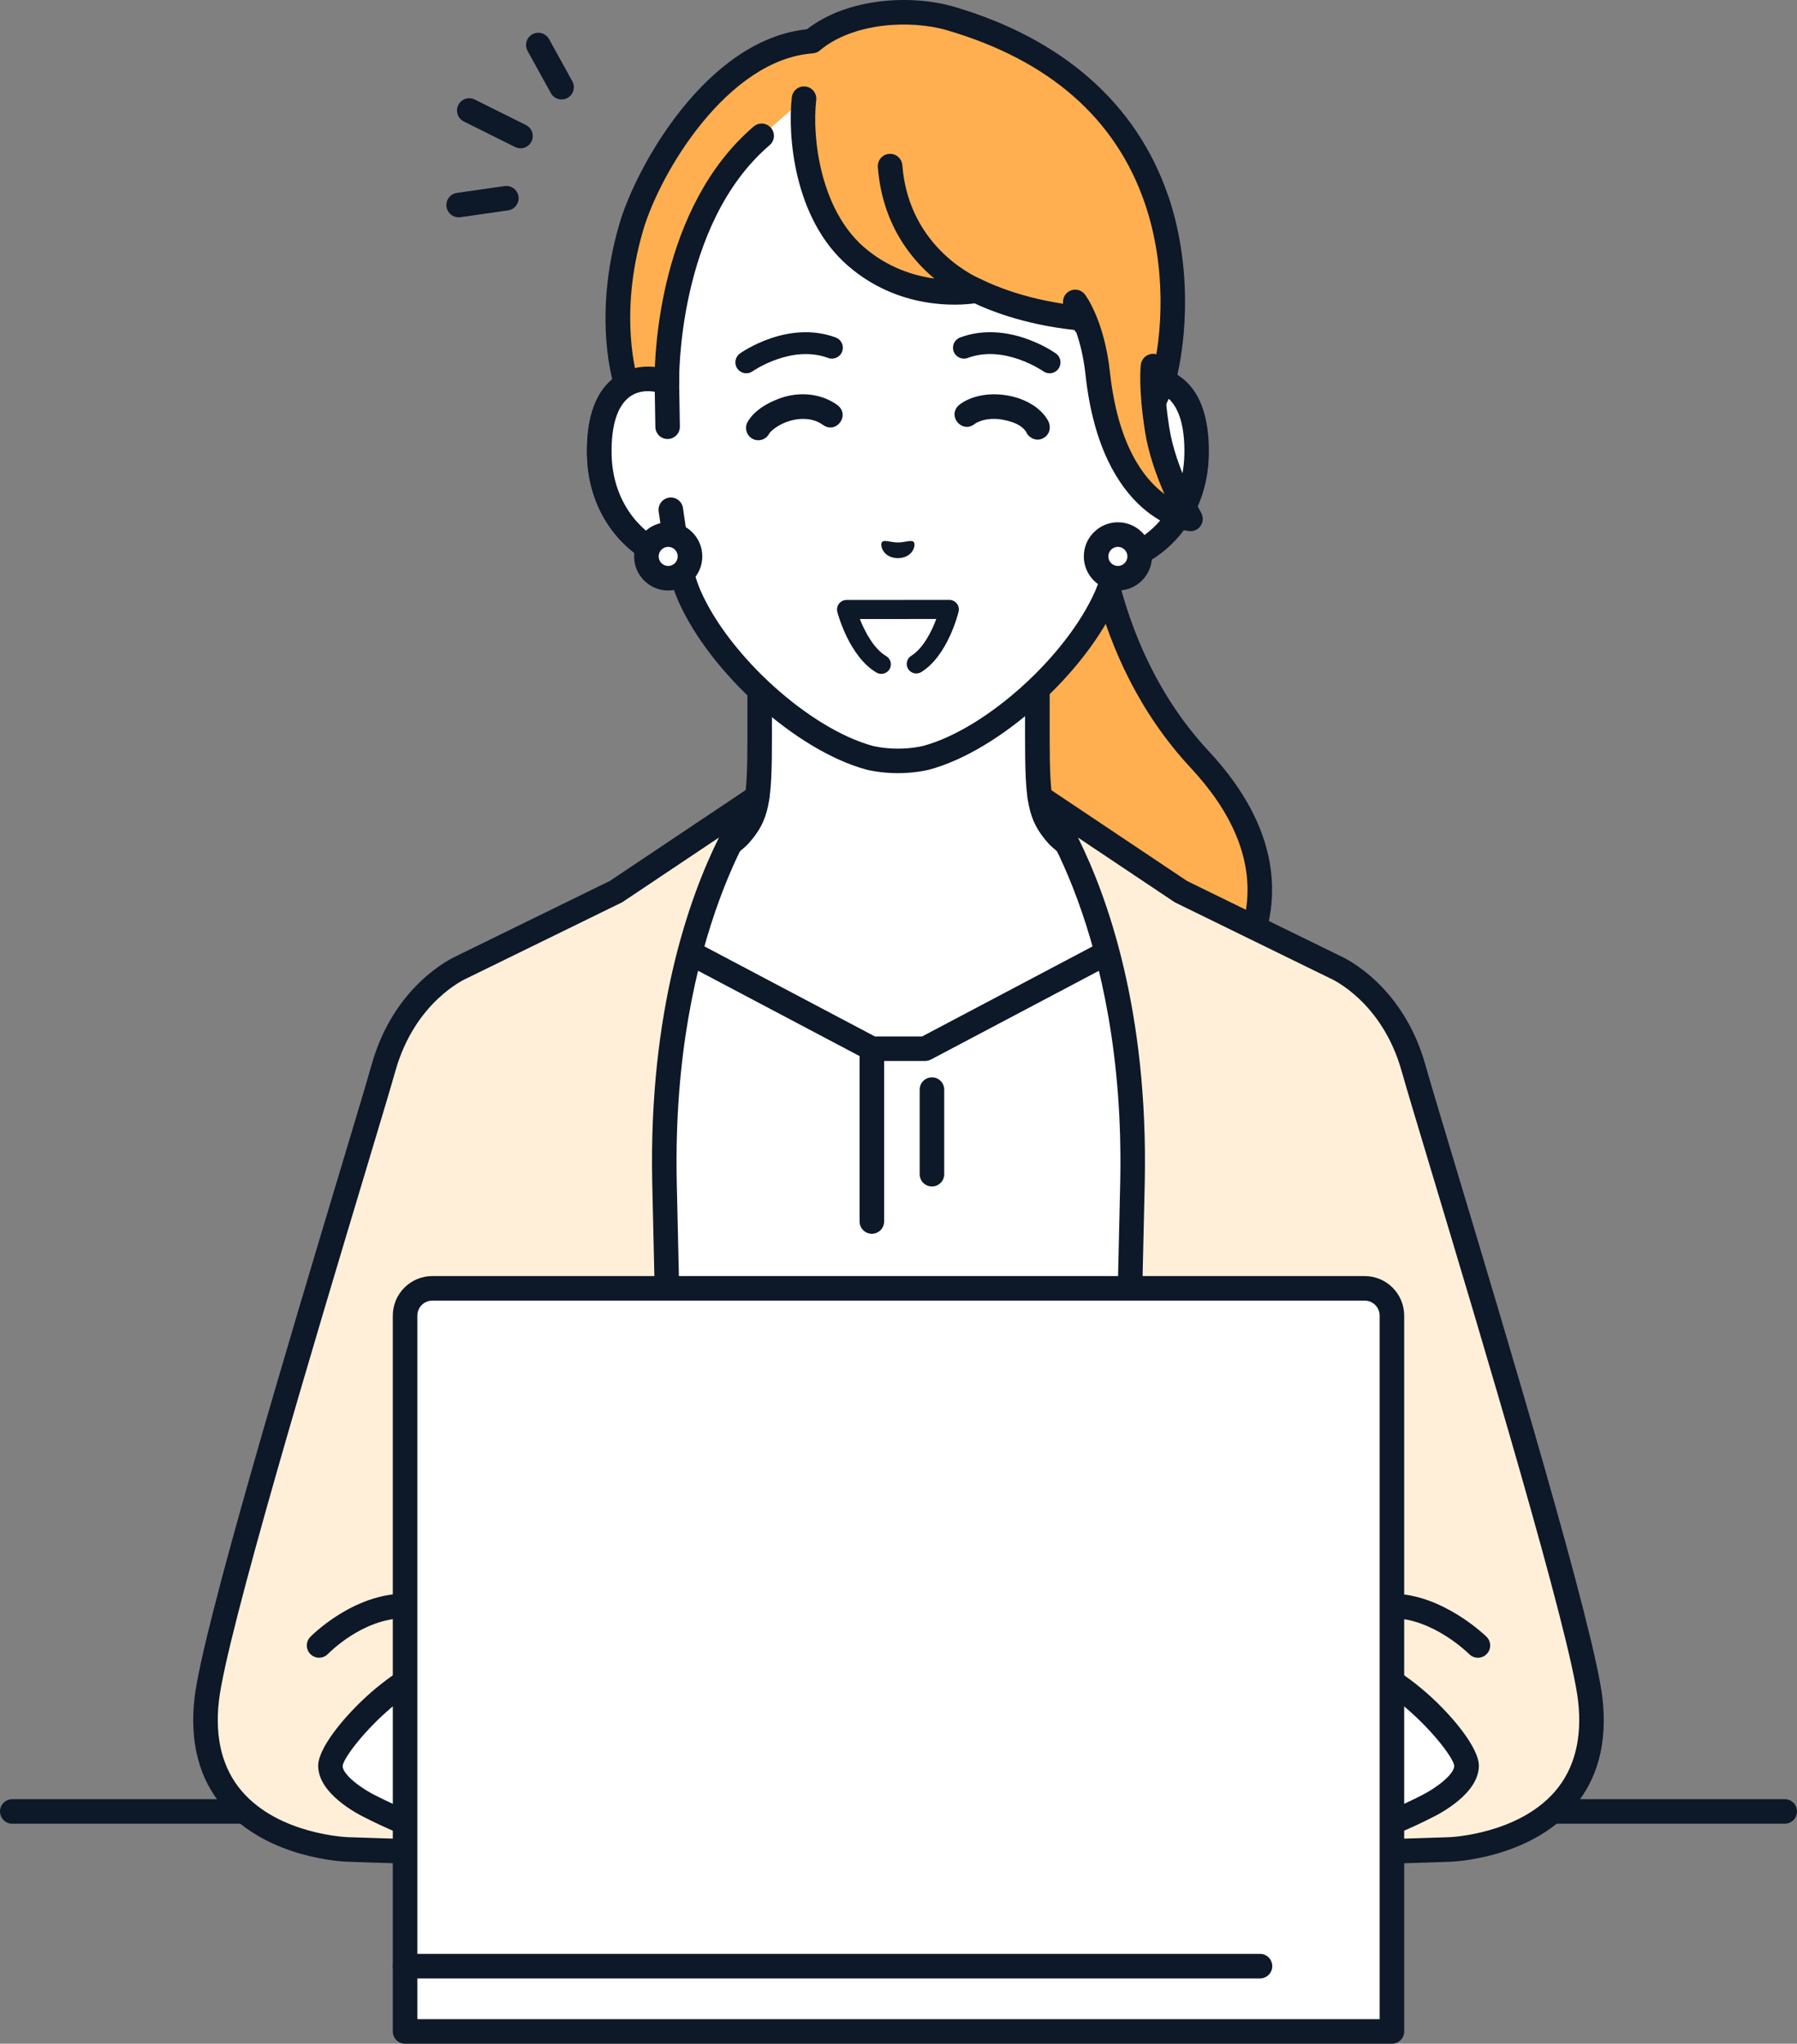 <?xml version="1.0" encoding="UTF-8"?><svg id="_レイヤー_1" xmlns="http://www.w3.org/2000/svg" viewBox="0 0 658.99 749.3"><rect x="0" y="0" width="658.99" height="749.3" fill="#808080" stroke="none"/><defs><style>.cls-1{fill:#ffaf50;}.cls-1,.cls-2,.cls-3,.cls-4{stroke-width:0px;}.cls-2{fill:#ffefd9;}.cls-3{fill:#fff;}.cls-4{fill:#0d1828;}</style></defs><g id="woman"><path class="cls-4" d="m190.87,54.36c-.67,0-1.36-.15-2-.47l-18.79-9.35c-2.22-1.11-3.13-3.81-2.02-6.03,1.11-2.22,3.81-3.13,6.03-2.02l18.79,9.36c2.22,1.11,3.13,3.81,2.02,6.03-.79,1.58-2.38,2.5-4.03,2.5Z"/><path class="cls-4" d="m205.95,36.47c-1.58,0-3.12-.84-3.94-2.33l-8.54-15.46c-1.2-2.18-.41-4.91,1.76-6.11,2.17-1.2,4.91-.41,6.11,1.76l8.54,15.46c1.2,2.18.41,4.91-1.76,6.11-.69.38-1.44.56-2.17.56Z"/><path class="cls-4" d="m168.19,79.68c-2.2,0-4.13-1.62-4.45-3.86-.35-2.46,1.36-4.74,3.82-5.09l17.49-2.51c2.46-.35,4.74,1.36,5.09,3.82.35,2.46-1.36,4.74-3.82,5.09l-17.49,2.51c-.22.03-.43.05-.64.05Z"/><path class="cls-1" d="m371.98,166.93l5.23,215.33s42.88,3.52,61.46-10.48c14.16-10.67,43.84-47.61,1.26-93.33-43.35-46.55-39.73-111.51-39.73-111.51h-28.22Z"/><path class="cls-4" d="m389.12,387.16c-6.9,0-11.69-.37-12.27-.42-2.48-.2-4.32-2.37-4.12-4.85.2-2.48,2.39-4.33,4.85-4.12.41.03,41.4,3.21,58.39-9.59,8.9-6.71,19.83-20.63,21.34-37.8,1.42-16.18-5.53-32.62-20.67-48.88-37.82-40.62-40.99-93.93-41.03-110.08h-23.63c-2.49,0-4.5-2.01-4.5-4.5s2.01-4.5,4.5-4.5h28.22c1.24,0,2.42.51,3.27,1.41.85.9,1.29,2.11,1.22,3.34-.03.63-2.94,63.66,38.53,108.19,16.95,18.2,24.7,36.97,23.05,55.8-1.77,20.11-14.51,36.37-24.89,44.2-13.41,10.11-37.59,11.8-52.26,11.8Z"/><path class="cls-3" d="m329.5,254.22l-50.91-30v46.16c0,23.37-.96,28.57-7.36,35.79-6.41,7.21-57.06,39.05-57.06,39.05l73.91,74.83h82.87l73.91-74.83s-50.66-31.84-57.06-39.05-7.36-12.42-7.36-35.79v-46.16l-50.91,30Z"/><path class="cls-4" d="m370.93,424.56c-1.14,0-2.29-.43-3.16-1.3-1.77-1.75-1.79-4.6-.04-6.36l69.98-70.86c-13.27-8.42-47.64-30.51-53.3-36.88-7.67-8.63-8.5-15.48-8.5-38.77v-38.29l-44.13,26c-1.41.83-3.16.83-4.57,0l-44.13-26v38.29c0,23.3-.83,30.15-8.5,38.77-5.66,6.37-40.03,28.46-53.3,36.88l69.98,70.86c1.75,1.77,1.73,4.62-.04,6.36-1.77,1.75-4.62,1.73-6.36-.04l-73.9-74.84c-.96-.97-1.42-2.32-1.27-3.68.16-1.35.92-2.57,2.08-3.29,19.38-12.18,51.74-33.33,56.09-38.23,5.13-5.77,6.23-9.23,6.23-32.8v-46.16c0-1.61.87-3.11,2.27-3.91,1.4-.8,3.12-.79,4.52.03l48.63,28.66,48.63-28.66c1.39-.82,3.12-.83,4.52-.03,1.4.8,2.27,2.29,2.27,3.91v46.16c0,23.56,1.1,27.02,6.23,32.8,4.36,4.9,36.72,26.05,56.09,38.23,1.16.73,1.92,1.94,2.08,3.29.16,1.36-.31,2.71-1.27,3.68l-73.9,74.84c-.88.89-2.04,1.34-3.2,1.34Z"/><path class="cls-3" d="m414.03,140.2v-43.6c0-12.58-3.14-24.96-9.19-35.98-11.56-21.05-34.93-50.56-75.19-50.73h-.71c-40.26.17-63.63,29.68-75.19,50.73-6.05,11.02-9.19,23.41-9.19,35.98v43.6c-9.38-3.55-25.23-1.24-24.78,26.24.39,24.34,18.05,37.38,28.86,38.73,1.08,4.65,2.45,9.19,4.18,13.23,11.2,25.41,41.6,52.77,66.08,59.41,0,0,4.37,1.15,10.41,1.15s10.41-1.15,10.41-1.15c24.48-6.64,54.88-34,66.08-59.41,1.73-4.05,3.1-8.59,4.18-13.23,10.81-1.35,28.47-14.39,28.86-38.73.45-27.48-15.4-29.79-24.78-26.24Z"/><path class="cls-4" d="m329.29,283.47c-6.55,0-11.35-1.25-11.56-1.3-25.71-6.97-57.32-35.34-69.05-61.95-1.41-3.3-2.66-7.05-3.74-11.2-12.75-3.38-29.28-17.9-29.68-42.5-.22-13.81,3.35-23.4,10.62-28.51,4.01-2.82,9.04-4,14.16-3.47v-37.93c0-13.34,3.37-26.53,9.75-38.15,10.84-19.74,35.53-52.88,79.12-53.06.11,0,.25,0,.37.01.12,0,.26-.01.37-.01,43.59.19,68.28,33.32,79.12,53.06,6.38,11.62,9.75,24.81,9.75,38.15v37.93c5.13-.54,10.15.65,14.16,3.47,7.27,5.11,10.84,14.7,10.62,28.51-.4,24.61-16.93,39.13-29.68,42.5-1.08,4.15-2.33,7.89-3.72,11.15-11.75,26.66-43.36,55.02-69.04,61.99-.23.06-5.04,1.31-11.58,1.31Zm-91.74-140.06c-2.05,0-4.36.46-6.49,1.95-4.61,3.24-6.96,10.5-6.79,21,.36,22.11,16.41,33.27,24.92,34.34,1.87.23,3.4,1.61,3.83,3.45,1.11,4.78,2.43,8.98,3.93,12.49,10.58,24.01,40.09,50.59,63.12,56.84,0,0,3.92,1,9.23,1s9.23-1,9.27-1.01c22.99-6.23,52.49-32.81,63.1-56.87,1.48-3.46,2.8-7.66,3.91-12.44.43-1.84,1.95-3.21,3.83-3.45,8.51-1.06,24.56-12.22,24.92-34.34.17-10.5-2.18-17.76-6.79-21-4.69-3.29-10.29-1.56-11.9-.96-1.38.53-2.93.34-4.15-.5-1.22-.84-1.94-2.22-1.94-3.7v-43.6c0-11.83-2.99-23.53-8.64-33.82-12.08-21.99-34.24-48.24-71.27-48.39-.11,0-.22,0-.33-.01-.11,0-.22.01-.33.01-37.03.16-59.19,26.4-71.27,48.39-5.65,10.29-8.64,21.98-8.64,33.82v43.6c0,1.48-.73,2.86-1.94,3.7-1.22.84-2.77,1.03-4.15.5-.88-.33-2.95-1-5.41-1Z"/><path class="cls-1" d="m424.38,157.66c-.62-3.93-1.03-7.35-1.29-10.27l3.46-7.55c7.15-26.99,12.27-106.54-77.86-133.03-14.59-4.29-37.4-3.18-50.97,8.26-35.02,2.57-60.29,48.06-66.19,68.06-9.98,33.86-1.82,57.77-1.82,57.77l5.61,15.36,9.23-16.07s-1.27-59.57,34.76-90.39l15.56-13.63c-1.48,12.89.68,41.84,18.96,57.78,20.06,17.49,44.3,12.59,44.3,12.59,0,0,14.69,7.95,38.01,10.12.19.07,1.2,1.31,2.65,3.17,1.5,4.18,3,9.84,3.79,17.08,5.49,50.29,34.03,53.33,34.03,53.33,0,0-9.69-16.66-12.21-32.59Z"/><path class="cls-4" d="m428.35,71.69c-11.48-33.57-38.6-57.49-78.4-69.19-15.91-4.67-39.28-3.27-54,8.22-36.84,3.84-62.58,50.25-68.74,71.15-10.26,34.83-2.12,59.46-1.73,60.58l5.61,15.36c.6,1.64,2.1,2.79,3.84,2.94,1.74.15,3.41-.73,4.29-2.24l9.23-16.07c.41-.71.61-1.52.6-2.34-.01-.58-.83-57.78,33.19-86.88,1.89-1.62,2.11-4.46.49-6.34-1.62-1.89-4.46-2.11-6.34-.5-34.69,29.67-36.33,83.41-36.34,92.63l-3.81,6.63-2.27-6.21c-.33-1.03-7.35-23.68,1.89-55.02,6.33-21.48,31.07-62.56,62.2-64.85.95-.07,1.85-.44,2.57-1.05,12.08-10.18,33.13-11.4,46.8-7.38,37.41,10.99,61.77,32.34,72.42,63.46,7.97,23.3,6.51,48.11,2.45,63.72l-1.02,2.23c1.33,4.7,2.83,9.14,3.6,13.76l5.77-12.6c.11-.23.19-.47.26-.72,4.47-16.86,6.14-43.93-2.54-69.31Z"/><path class="cls-4" d="m440.48,187.99c-.09-.16-9.31-16.16-11.66-31.04-2.35-14.89-1.53-22.07-1.52-22.12.32-2.46-1.41-4.72-3.88-5.05-2.46-.33-4.72,1.41-5.05,3.88-.04.33-1.04,8.31,1.55,24.7,1.29,8.18,4.32,16.44,7.11,22.79-7.56-5.61-17.08-17.91-20-44.72-2.08-19.03-8.89-28.1-9.18-28.47-1.51-1.96-4.3-2.33-6.27-.84-1.36,1.03-1.94,2.68-1.71,4.25-18.15-2.73-29.49-8.72-29.61-8.78-.1-.06-.22-.09-.32-.14-.07-.03-.12-.07-.19-.1-.26-.1-26.41-10.61-28.85-41.79-.19-2.48-2.36-4.34-4.84-4.14-2.48.19-4.33,2.36-4.14,4.84,1.6,20.54,11.8,33.41,20.71,40.86-7.67-1.06-17.23-4.04-25.86-11.56-15.77-13.74-19.07-39.75-17.45-53.87.28-2.47-1.49-4.7-3.96-4.98-2.47-.28-4.7,1.49-4.98,3.96-1.58,13.78.66,44.41,20.48,61.68,18.68,16.28,40.46,14.71,46.53,13.87,4.21,2.02,17.41,7.71,36.54,9.75.23.28.5.63.8,1.01,1.33,3.82,2.64,8.92,3.35,15.43,5.81,53.28,36.71,57.18,38.02,57.32.16.02.32.03.48.03,1.51,0,2.94-.76,3.77-2.05.92-1.42.97-3.24.12-4.71Z"/><path class="cls-3" d="m244.82,156.46l-.27-16.25c-9.38-3.55-25.23-1.24-24.78,26.24.39,24.34,18.05,37.38,28.86,38.73l-2.65-18.27-1.16-30.44Z"/><path class="cls-4" d="m248.63,209.67c-.19,0-.37-.01-.56-.03-12.97-1.62-32.37-16.44-32.81-43.12-.22-13.81,3.35-23.4,10.62-28.51,5.6-3.94,13.18-4.69,20.26-2.01,1.72.65,2.88,2.29,2.91,4.13l.27,16.25c.04,2.49-1.94,4.53-4.42,4.57-2.5.05-4.53-1.94-4.57-4.42l-.21-12.89c-2.48-.43-5.96-.44-9.05,1.73-4.61,3.24-6.96,10.5-6.79,21,.28,17.55,10.45,28.2,18.89,32.38l-1.62-11.2c-.36-2.46,1.35-4.74,3.81-5.1,2.46-.37,4.74,1.35,5.1,3.81l2.65,18.27c.2,1.39-.26,2.79-1.24,3.8-.85.87-2.01,1.35-3.21,1.35Z"/><path class="cls-3" d="m417.94,204c0,4.42-3.59,8-8.01,7.99-4.42,0-8-3.59-7.99-8.01,0-4.42,3.59-8,8.01-7.99,4.42,0,8,3.59,7.99,8.01Z"/><path class="cls-4" d="m409.95,216.5h0c-3.34,0-6.48-1.3-8.84-3.67-2.36-2.36-3.66-5.5-3.65-8.84,0-3.34,1.3-6.48,3.67-8.84,2.36-2.36,5.5-3.66,8.83-3.66h0c6.89,0,12.5,5.62,12.49,12.51h0c0,6.89-5.61,12.49-12.5,12.49Zm0-16c-.93,0-1.81.36-2.47,1.02-.66.66-1.03,1.54-1.03,2.47,0,.94.36,1.81,1.02,2.48.66.66,1.54,1.03,2.47,1.03h0c1.93,0,3.5-1.57,3.5-3.5,0-1.93-1.57-3.5-3.5-3.5h0Zm8,3.51h0,0Z"/><path class="cls-3" d="m253.04,204c0,4.42-3.59,8-8.01,7.99-4.42,0-8-3.59-7.99-8.01,0-4.42,3.59-8,8.01-7.99,4.42,0,8,3.59,7.99,8.01Z"/><path class="cls-4" d="m245.04,216.5h0c-3.34,0-6.48-1.3-8.84-3.67-2.36-2.36-3.66-5.5-3.65-8.84,0-3.34,1.3-6.48,3.67-8.84,2.36-2.36,5.5-3.66,8.83-3.66h0c6.89,0,12.5,5.62,12.49,12.51h0c0,6.89-5.61,12.49-12.5,12.49Zm0-16c-.93,0-1.81.36-2.47,1.02-.66.66-1.03,1.54-1.03,2.47,0,.94.36,1.81,1.02,2.48.66.66,1.54,1.03,2.47,1.03h0c1.93,0,3.5-1.57,3.5-3.5,0-1.93-1.57-3.5-3.5-3.5h0Zm8,3.51h0,0Z"/><path class="cls-4" d="m654.49,668.64H4.5c-2.49,0-4.5-2.01-4.5-4.5s2.01-4.5,4.5-4.5h649.99c2.49,0,4.5,2.01,4.5,4.5s-2.01,4.5-4.5,4.5Z"/><polygon class="cls-3" points="220.24 440.98 235.58 340.05 319.73 384.5 339.26 384.5 423.41 340.05 438.76 440.98 438.34 664.15 221.84 664.14 220.24 440.98"/><path class="cls-4" d="m438.34,668.65h-216.49c-2.47,0-4.48-2-4.5-4.47l-1.61-223.16c0-.24.02-.47.05-.71l15.34-100.93c.22-1.44,1.12-2.69,2.42-3.34,1.3-.65,2.84-.64,4.13.04l83.16,43.92h17.31l83.16-43.92c1.29-.68,2.83-.69,4.13-.04,1.3.66,2.2,1.9,2.42,3.34l15.34,100.93c.03.23.05.46.05.68l-.42,223.17c0,2.48-2.02,4.49-4.5,4.49Zm-212.03-9.01h207.54s.41-218.33.41-218.33l-14.34-94.33-78.55,41.49c-.65.34-1.37.52-2.1.52h-19.54c-.73,0-1.45-.18-2.1-.52l-78.55-41.49-14.34,94.31,1.57,218.34Z"/><path class="cls-4" d="m341.76,435c-2.49,0-4.5-2.01-4.5-4.5v-31c0-2.49,2.01-4.5,4.5-4.5s4.5,2.01,4.5,4.5v31c0,2.49-2.01,4.5-4.5,4.5Z"/><path class="cls-4" d="m319.72,452.34c-2.49,0-4.5-2.01-4.5-4.5v-63.34c0-2.49,2.01-4.5,4.5-4.5s4.5,2.01,4.5,4.5v63.34c0,2.49-2.01,4.5-4.5,4.5Z"/><path class="cls-2" d="m277.66,292.28l-51.71,34.59-56.56,27.67s-20.85,8.97-28.71,36.85c-7.6,26.96-61.33,200-64.89,231.85-5.93,53.04,51.56,54.81,51.56,54.81,0,0,47.9,1.77,52.45.72,10.89-2.5,23.44-14.65,23.44-14.65l45.22.04s-1.9-108.74-4.77-230.82c-1.97-94.81,33.98-141.07,33.98-141.07Z"/><path class="cls-4" d="m170.11,683.6c-13.32,0-34.79-.74-42.93-1.04-1.15-.04-28.95-1.1-45.17-19.81-8.91-10.28-12.51-23.74-10.7-40,2.81-25.13,34.92-132.01,54.11-195.87,5.16-17.16,9.23-30.71,10.92-36.71,8.12-28.81,29.16-38.82,31.15-39.71l56.2-27.5,51.46-34.43c1.84-1.23,4.29-.94,5.79.67,1.5,1.61,1.62,4.08.26,5.82-.46.6-34.94,46.52-33.03,138.22,2.84,120.68,4.75,229.75,4.77,230.83.02,1.21-.44,2.37-1.29,3.23-.85.86-2,1.34-3.21,1.34h0l-43.46-.04c-3.72,3.35-14.33,12.27-24.2,14.53-1.36.31-5.38.43-10.69.43Zm93.57-376.55l-35.23,23.57c-.17.11-.34.21-.52.3l-56.56,27.67c-.07.03-.13.06-.2.09-.76.33-19.02,8.63-26.16,33.94-1.71,6.06-5.79,19.65-10.96,36.85-17.85,59.4-51.07,169.95-53.79,194.28-1.53,13.66,1.35,24.8,8.55,33.11,13.66,15.76,38.42,16.7,38.67,16.71,22.84.84,48.27,1.38,51.35.82,7.85-1.8,18.02-10.35,21.27-13.49.84-.81,1.96-1.26,3.13-1.26h0l40.64.03c-.39-21.95-2.18-119.54-4.69-226.21-1.31-63.03,13.72-104.78,24.49-126.41Zm13.99-14.77h0,0Z"/><path class="cls-4" d="m117.02,607.78c-1.14,0-2.29-.43-3.16-1.3-1.77-1.75-1.79-4.59-.04-6.36.64-.65,15.8-15.82,34.59-15.82s30.16,7.21,30.66,7.51c2.12,1.3,2.79,4.07,1.49,6.19-1.3,2.12-4.07,2.79-6.19,1.49-.09-.05-10.45-6.19-25.96-6.19s-28.05,13.01-28.18,13.14c-.88.89-2.04,1.33-3.2,1.33Z"/><path class="cls-3" d="m171.76,609.1c10.93,1.6,39.78,8.78,48.96,7.15,9.19-1.63,23.7-6.61,23.7-6.61,0,0,17.93-8.36,26.37-4.36,13.11,6.21,28.3,26.07,28.3,26.07,0,0,3.53,7.69,10.37,22.22,6.84,14.53,6.96,22.07.15,24.15-6.81,2.07-12.74-5.19-17.78-14.22-5.04-9.04-10.22-17.93-10.22-17.93l-20.65-16.86-2.9,1.45,16.59,17.62s14.52,34.23,4.62,39.23c-6.29,3.18-13.21-5.15-13.21-5.15,0,0-.44,6.37-6.07,8.44s-11.56-2.96-11.56-2.96c0,0-1.42,4.38-7.41,6.37-6.51,2.17-12.53-6.51-18.96-14.37-5.86-7.16-9.62-10.67-9.62-10.67l-17.34,5.07s-15.75,4.91-33.31-.64c-13.53-4.28-25.65-10.62-25.65-10.62,0,0-14.96-7.11-14.96-15.11s29.11-40.49,50.59-38.3Z"/><path class="cls-4" d="m313.54,651.67c-6.75-14.34-10.32-22.11-10.35-22.18-.14-.3-.31-.59-.51-.86-.65-.85-16.01-20.81-29.94-27.41-9.65-4.57-26.17,2.49-29.97,4.24-1.82.61-14.68,4.92-22.82,6.36-5.66,1.01-22.76-2.41-34.08-4.67-5.44-1.09-10.14-2.03-13.45-2.51-.06,0-.13-.02-.19-.02-14.54-1.48-29.7,10.02-37.44,17.01-8.72,7.88-18.11,19.3-18.11,25.76,0,10.23,14.36,17.66,17.45,19.14,1.16.6,12.96,6.66,26.3,10.88,18.69,5.91,35.31.87,35.93.67l14.77-4.32c1.6,1.66,4.19,4.47,7.44,8.45.66.81,1.32,1.62,1.97,2.44,5.53,6.88,11.22,13.96,18.3,13.96,1.16,0,2.36-.19,3.6-.6,3.38-1.12,5.7-2.85,7.27-4.51,3.03,1.49,7.34,2.71,11.82,1.06,2.95-1.09,5.01-2.98,6.42-5.05,3.79,2.45,8.63,3.94,13.35,1.55,9.42-4.77,5.13-21.23,3.72-26.64-.74-2.82-1.58-5.57-2.4-8.05,1.61,2.82,3.46,6.08,5.28,9.34,3.04,5.46,11.12,19.96,23.02,16.34,4.27-1.3,6.25-4.02,7.16-6.07,2.31-5.21.91-12.7-4.55-24.3Zm-3.67,20.65c-.11.26-.33.74-1.56,1.11-4.09,1.24-9.08-5.9-12.54-12.11-5-8.97-10.21-17.91-10.27-18-.27-.47-.62-.88-1.04-1.22l-20.65-16.86c-1.37-1.12-3.27-1.33-4.86-.54l-2.9,1.45c-1.27.64-2.17,1.84-2.42,3.24-.25,1.4.18,2.84,1.15,3.87l16.02,17.02c.9,2.22,3.65,9.2,5.53,16.47,3.19,12.27,1.52,15.95.9,16.26-2.09,1.05-5.61-1.74-7.31-3.55l-9.63-23.86c-.2-.49-.48-.94-.84-1.34l-20.15-22.22c-1.67-1.84-4.51-1.98-6.36-.31-1.84,1.67-1.98,4.52-.31,6.36l19.61,21.63,9.15,22.67c-.29,1.12-1.04,3.01-2.98,3.72-2.14.79-5-.71-6.45-1.7l-10.78-21.43c-.23-.45-.53-.86-.89-1.21l-20.78-20.11c-1.78-1.73-4.64-1.68-6.36.1-1.73,1.79-1.68,4.63.1,6.36l20.23,19.58,9.79,19.47c-.69.76-1.82,1.68-3.69,2.3-2.86.95-7.95-5.37-12.04-10.45-.67-.83-1.34-1.67-2.02-2.5-5.98-7.31-9.88-10.96-10.04-11.11-.04-.03-.08-.06-.12-.09-.03-.03-.06-.07-.09-.1l-11.19-9.18c-1.92-1.58-4.76-1.3-6.33.62-1.58,1.92-1.3,4.76.62,6.33l4.6,3.78-9.23,2.7c-.14.04-14.59,4.43-30.61-.64-12.97-4.11-24.81-10.25-24.93-10.31-.05-.02-.1-.05-.15-.07-5.2-2.48-12.4-7.71-12.4-10.98.57-5.38,26.53-35.73,45.55-33.9,3.07.45,7.62,1.36,12.88,2.41,17.04,3.4,30.61,5.91,37.41,4.7,9.42-1.67,23.77-6.57,24.38-6.78.15-.05.3-.11.44-.18,6.66-3.09,18.06-6.49,22.55-4.37,11.02,5.22,24.22,21.65,26.35,24.36.87,1.9,4.34,9.4,10.17,21.78,5.54,11.78,4.97,15.68,4.47,16.82Z"/><path class="cls-2" d="m381.33,292.28l51.71,34.59,56.56,27.67s20.85,8.97,28.71,36.85c7.6,26.96,61.33,200,64.89,231.85,5.93,53.04-51.56,54.81-51.56,54.81,0,0-47.9,1.77-52.45.72-10.89-2.5-23.44-14.65-23.44-14.65l-45.22.04s1.9-108.74,4.77-230.82c1.97-94.81-33.98-141.07-33.98-141.07Z"/><path class="cls-4" d="m488.89,683.6c-5.32,0-9.34-.12-10.69-.43-9.87-2.27-20.48-11.18-24.2-14.53l-43.46.04h0c-1.21,0-2.36-.48-3.21-1.34-.85-.86-1.31-2.03-1.29-3.23.02-1.09,1.93-110.15,4.77-230.85,1.91-91.84-32.69-137.76-33.04-138.21-1.35-1.75-1.23-4.21.27-5.82,1.5-1.61,3.96-1.9,5.79-.67l51.46,34.43,56.2,27.49c1.99.89,23.02,10.9,31.15,39.71,1.69,5.99,5.76,19.54,10.92,36.71,19.19,63.86,51.3,170.73,54.11,195.87,1.82,16.26-1.78,29.72-10.7,40-16.22,18.7-44.02,19.77-45.19,19.81-8.11.3-29.58,1.04-42.9,1.04Zm-33.13-23.96c1.17,0,2.29.45,3.13,1.27,3.25,3.14,13.42,11.68,21.32,13.5,3.03.54,28.46,0,51.27-.83.27,0,25.14-1.03,38.73-16.75,7.18-8.3,10.04-19.43,8.52-33.07-2.72-24.33-35.94-134.88-53.79-194.28-5.17-17.2-9.25-30.79-10.96-36.85-7.14-25.31-25.4-33.6-26.18-33.94-.06-.02-.13-.06-.18-.08l-56.56-27.67c-.18-.09-.36-.19-.52-.3l-35.23-23.56c10.77,21.62,25.8,63.38,24.49,126.39-2.51,106.68-4.3,204.27-4.69,226.22l40.64-.03h0Z"/><path class="cls-4" d="m541.97,607.79c-1.16,0-2.32-.45-3.2-1.34h0c-.13-.13-13.21-13.14-28.18-13.14s-25.87,6.13-25.97,6.2c-2.12,1.28-4.89.6-6.18-1.51-1.29-2.12-.62-4.88,1.49-6.17.5-.31,12.48-7.51,30.66-7.51s33.95,15.18,34.59,15.82c1.75,1.77,1.72,4.62-.05,6.36-.88.86-2.02,1.29-3.16,1.29Z"/><path class="cls-3" d="m487.23,609.1c-10.93,1.6-39.78,8.78-48.96,7.15-9.19-1.63-23.7-6.61-23.7-6.61,0,0-17.93-8.36-26.37-4.36-13.11,6.21-28.3,26.07-28.3,26.07,0,0-3.53,7.69-10.37,22.22-6.84,14.53-6.96,22.07-.15,24.15,6.81,2.07,12.74-5.19,17.78-14.22,5.04-9.04,10.22-17.93,10.22-17.93l20.65-16.86,2.9,1.45-16.59,17.62s-14.52,34.23-4.62,39.23c6.29,3.18,13.21-5.15,13.21-5.15,0,0,.44,6.37,6.07,8.44s11.56-2.96,11.56-2.96c0,0,1.42,4.38,7.41,6.37,6.51,2.17,12.53-6.51,18.96-14.37,5.86-7.16,9.62-10.67,9.62-10.67l17.34,5.07s15.75,4.91,33.31-.64c13.53-4.28,25.65-10.62,25.65-10.62,0,0,14.96-7.11,14.96-15.11s-29.11-40.49-50.59-38.3Z"/><path class="cls-4" d="m524.21,621.63c-7.74-6.99-22.9-18.49-37.44-17.01-.06,0-.13.01-.19.02-3.31.48-8.01,1.42-13.45,2.51-11.31,2.26-28.41,5.68-34.08,4.67-8.14-1.44-21-5.75-22.82-6.36-3.8-1.75-20.33-8.81-29.97-4.24-13.94,6.6-29.3,26.56-29.95,27.41-.2.27-.38.55-.51.86-.04.08-3.6,7.84-10.35,22.18-5.46,11.6-6.86,19.09-4.55,24.3.91,2.05,2.89,4.77,7.16,6.07,11.89,3.62,19.98-10.88,23.02-16.34,1.82-3.26,3.66-6.52,5.28-9.34-.82,2.48-1.66,5.22-2.4,8.04-1.41,5.41-5.7,21.88,3.72,26.64,4.72,2.39,9.56.9,13.35-1.55,1.4,2.07,3.47,3.96,6.42,5.05,4.48,1.65,8.79.43,11.82-1.06,1.57,1.66,3.9,3.39,7.27,4.51,1.24.41,2.44.6,3.6.6,7.08,0,12.77-7.08,18.3-13.96.65-.81,1.31-1.63,1.97-2.43,3.25-3.98,5.84-6.79,7.44-8.45l14.7,4.3c.7.22,17.32,5.27,36.01-.65,13.34-4.22,25.15-10.28,26.3-10.88,3.1-1.48,17.46-8.91,17.46-19.14,0-6.46-9.39-17.88-18.11-25.76Zm-3.28,36.81c-.05.02-.1.05-.15.08-.12.06-11.95,6.21-24.93,10.32-15.9,5.03-30.48.68-30.69.61l-9.16-2.68,4.6-3.78c1.92-1.58,2.2-4.41.62-6.33-1.58-1.92-4.41-2.2-6.33-.62l-11.19,9.18s-.04.04-.06.06c-.05.04-.1.08-.15.12-.16.15-4.05,3.8-10.04,11.11-.68.83-1.35,1.66-2.01,2.49-4.09,5.08-9.18,11.41-12.04,10.46-1.87-.62-3.01-1.54-3.69-2.3l9.79-19.47,20.23-19.58c1.79-1.73,1.83-4.58.1-6.36-1.73-1.79-4.58-1.83-6.36-.1l-20.78,20.11c-.36.35-.66.76-.89,1.21l-10.78,21.43c-1.46,1-4.31,2.49-6.45,1.7-1.95-.72-2.7-2.61-2.98-3.71l9.15-22.67,19.61-21.63c1.67-1.84,1.53-4.69-.31-6.36-1.84-1.67-4.69-1.53-6.36.31l-20.15,22.22c-.36.39-.64.85-.84,1.34l-9.63,23.86c-1.71,1.82-5.23,4.6-7.31,3.55-.62-.31-2.28-3.99.9-16.26,1.89-7.27,4.63-14.25,5.53-16.47l16.02-17.02c.98-1.04,1.4-2.47,1.15-3.87-.25-1.4-1.15-2.6-2.42-3.24l-2.9-1.45c-1.59-.79-3.49-.58-4.86.54l-20.65,16.86c-.42.34-.77.75-1.04,1.22-.05.09-5.26,9.03-10.27,18-3.46,6.21-8.46,13.35-12.54,12.11-1.23-.38-1.44-.85-1.56-1.11-.5-1.13-1.08-5.04,4.47-16.82,5.83-12.38,9.3-19.89,10.17-21.79,2.13-2.71,15.33-19.14,26.35-24.36,4.49-2.13,15.88,1.28,22.54,4.37.14.07.29.13.44.18.61.21,14.96,5.11,24.38,6.78,6.8,1.21,20.38-1.3,37.41-4.7,5.26-1.05,9.81-1.96,12.88-2.41,18.99-1.83,44.98,28.51,45.54,33.83,0,3.34-7.2,8.56-12.39,11.05Z"/><path class="cls-3" d="m158.55,472.35c-5.52,0-10,4.48-10,10v262.45h361.89v-262.45c0-5.52-4.48-10-10-10H158.55Z"/><path class="cls-4" d="m510.44,749.3H148.55c-2.49,0-4.5-2.01-4.5-4.5v-262.45c0-8,6.5-14.5,14.5-14.5h341.89c8,0,14.5,6.5,14.5,14.5v262.45c0,2.49-2.01,4.5-4.5,4.5Zm-357.39-9h352.89v-257.95c0-3.03-2.47-5.5-5.5-5.5H158.55c-3.03,0-5.5,2.47-5.5,5.5v257.95Z"/><path class="cls-4" d="m462.06,725.36H148.55c-2.49,0-4.5-2.01-4.5-4.5s2.01-4.5,4.5-4.5h313.51c2.49,0,4.5,2.01,4.5,4.5s-2.01,4.5-4.5,4.5Z"/><path class="cls-4" d="m335.11,198.74c-.8-.93-2.97.1-5.83.16-2.85-.07-5.02-1.1-5.83-.17-.83.96.13,5.77,5.82,5.92,5.69-.14,6.66-4.95,5.83-5.91Z"/><path class="cls-4" d="m323.19,247.07c-.6,0-1.21-.15-1.77-.48-10.01-5.87-14.19-21.57-14.36-22.24-.27-1.05-.04-2.16.62-3.02.66-.86,1.68-1.36,2.77-1.36l37.67-.03h0c1.07,0,2.08.49,2.75,1.33.66.84.91,1.94.66,2.98-.16.66-3.95,16.13-13.68,22.15-1.64,1.02-3.8.51-4.82-1.14-1.02-1.64-.51-3.8,1.14-4.82,4.36-2.7,7.47-8.89,9.19-13.5l-28.04.02c1.85,4.68,5.15,10.94,9.65,13.58,1.67.98,2.23,3.12,1.25,4.79-.65,1.11-1.82,1.73-3.02,1.73Z"/><path class="cls-4" d="m273.68,136.85c-1.25,0-2.49-.59-3.27-1.68-1.28-1.8-.86-4.29.94-5.57.71-.51,17.64-12.35,35.13-5.86,2.07.77,3.13,3.07,2.36,5.14-.77,2.07-3.07,3.13-5.14,2.36-13.47-5-27.57,4.78-27.71,4.88-.7.5-1.51.73-2.31.73Z"/><path class="cls-4" d="m384.89,136.85c-.8,0-1.61-.24-2.32-.74-.13-.09-14.23-9.88-27.7-4.87-2.07.77-4.37-.29-5.14-2.36-.77-2.07.29-4.37,2.36-5.14,17.49-6.5,34.42,5.35,35.13,5.86,1.8,1.28,2.22,3.78.94,5.58-.78,1.1-2.01,1.68-3.26,1.68Z"/><path class="cls-4" d="m301.63,155.67c-5.24-3.71-13.31-2.12-18.23,1.89-.52.46-.98.89-1.33,1.43l.08-.16c-1.06,2.25-3.75,3.21-5.99,2.14-2.48-1.15-3.32-4.29-1.84-6.56,2.49-3.97,6.75-6.47,10.97-8.1,6.29-2.52,13.83-2.43,19.85.96.62.34,1.28.77,1.86,1.18,5.06,3.69-.39,11.02-5.37,7.22h0Z"/><path class="cls-4" d="m351.61,148.57c8.66-6.97,26.24-4.51,32.28,4.92,1.86,2.57,1.33,6.17-1.84,7.4-2.49,1.03-5.21-.84-5.72-2.52-1.89-2.82-5.26-3.82-8.63-4.5-3.47-.67-7.57-.26-10.2,1.51-4.61,3.75-10.27-2.78-5.89-6.81h0Z"/></g></svg>